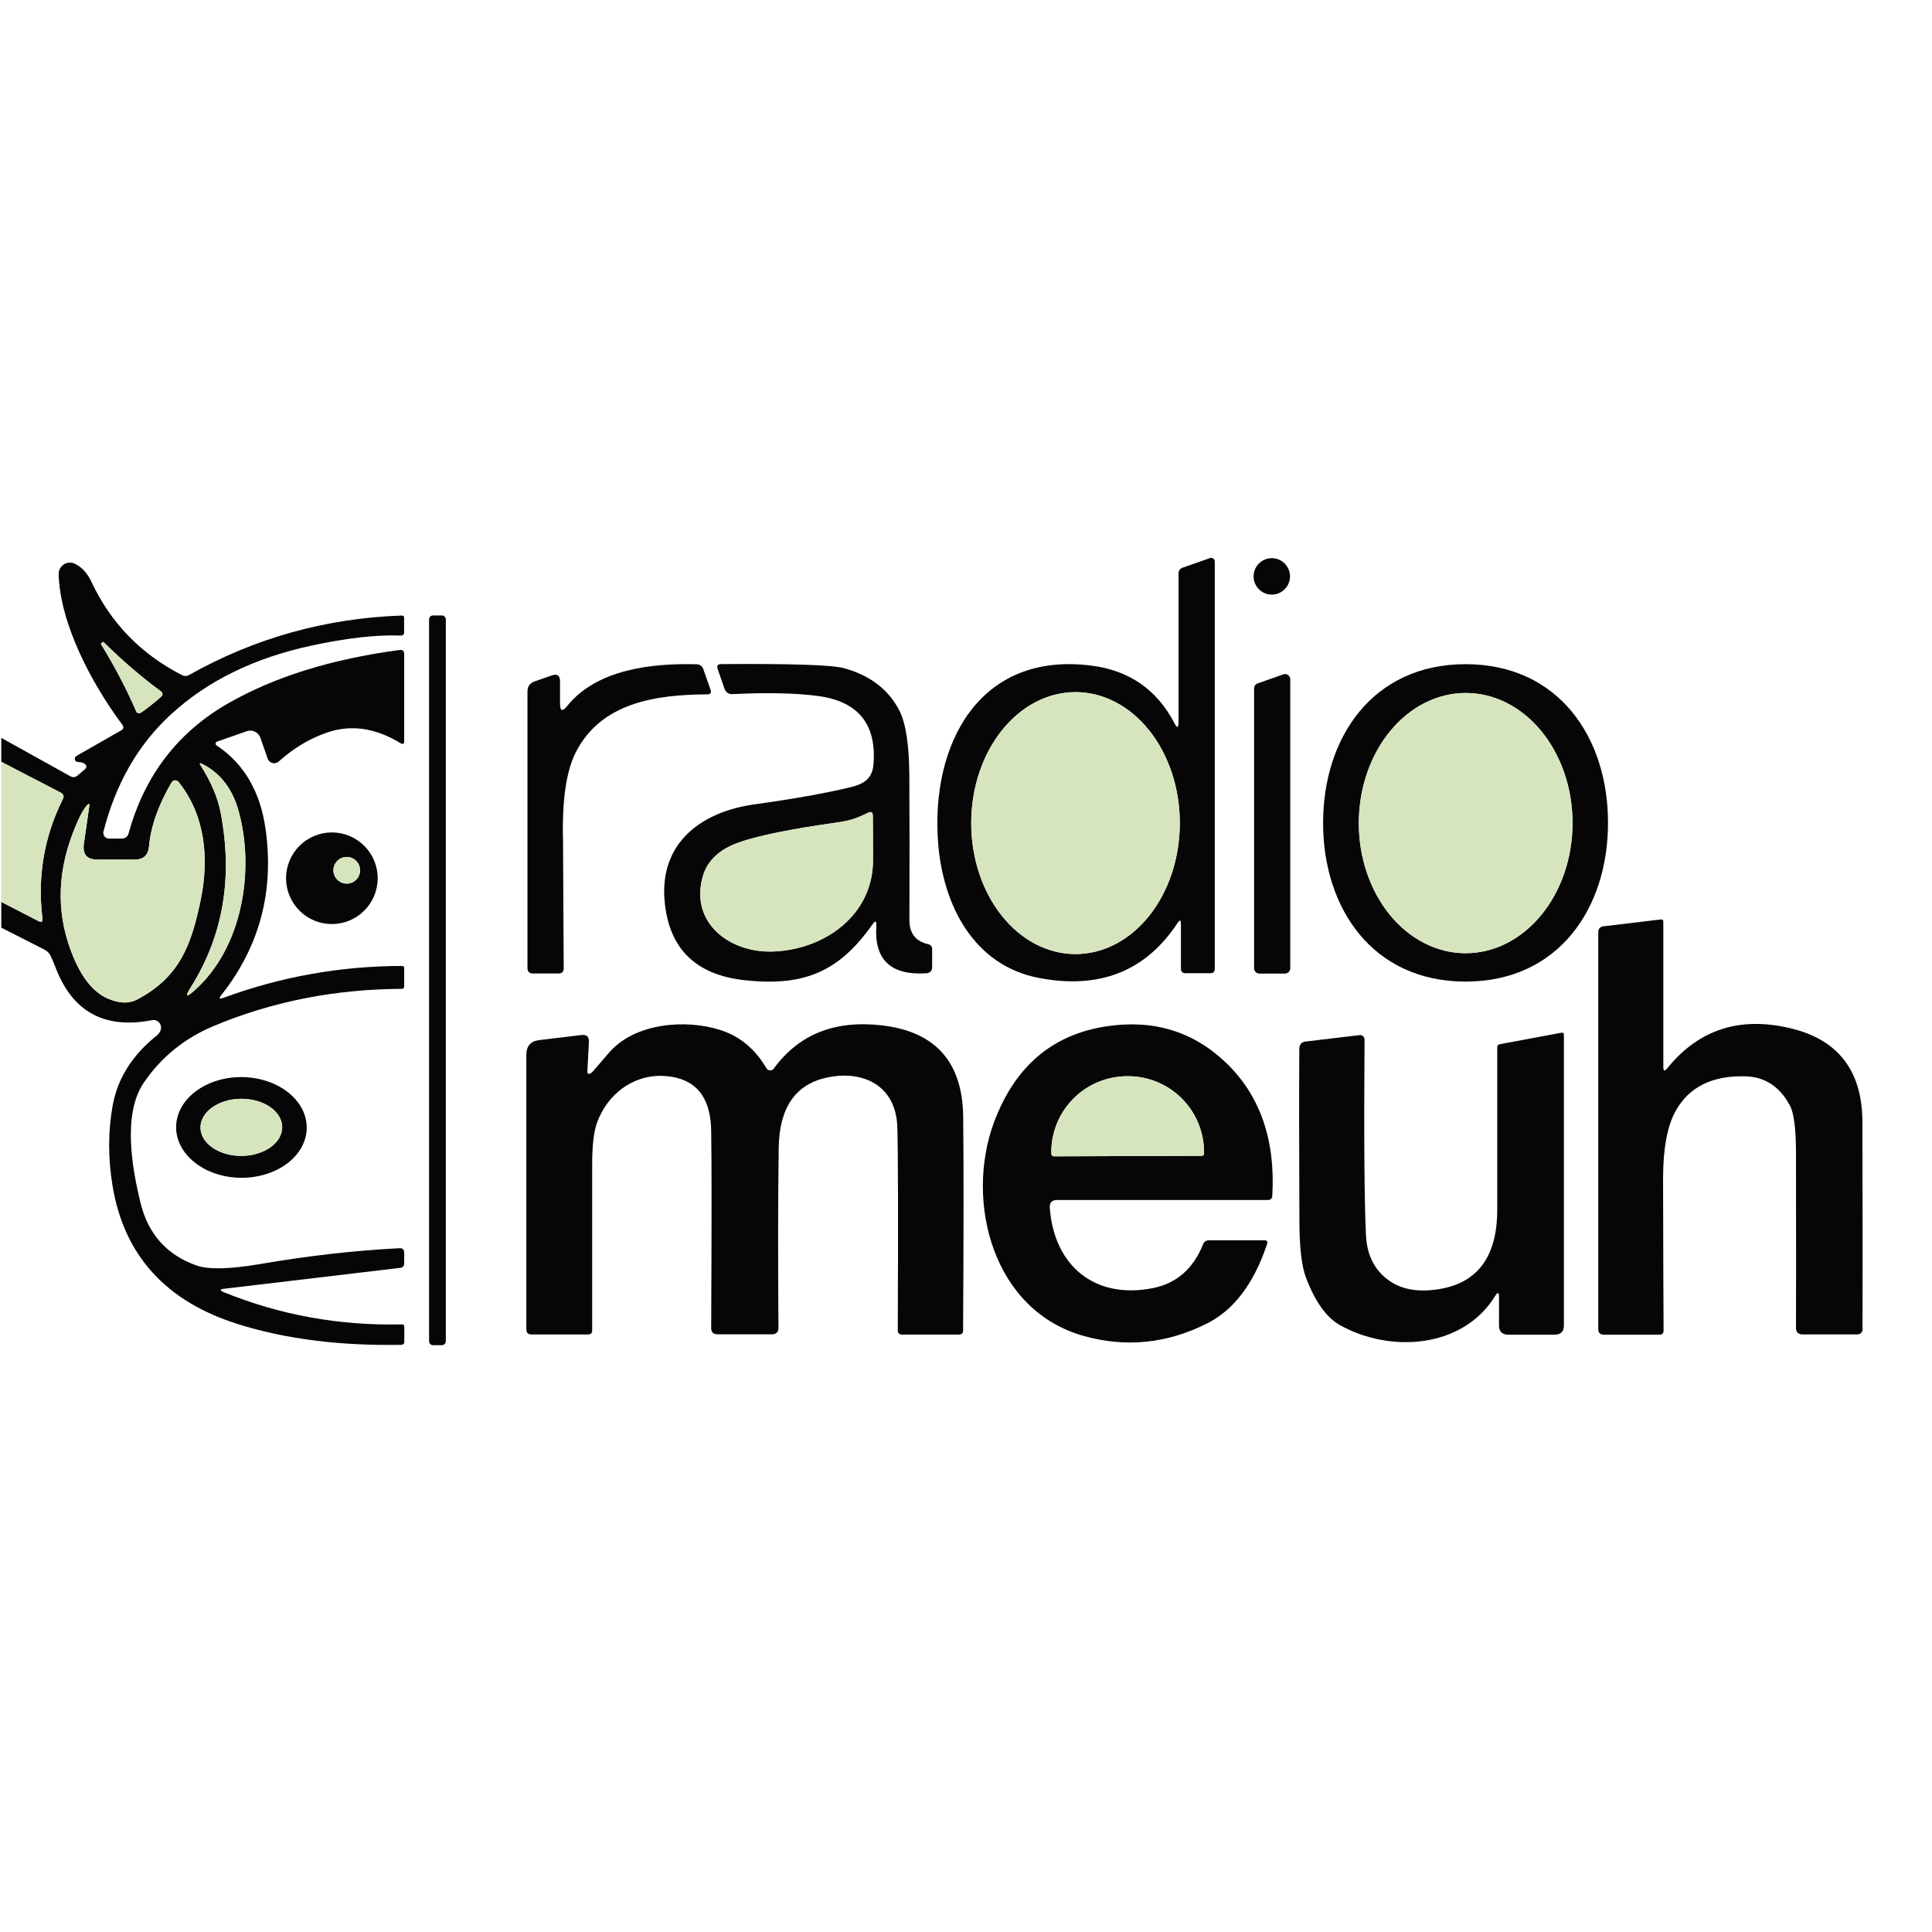 <svg width="226" height="226" viewBox="0 0 226 226" fill="none" xmlns="http://www.w3.org/2000/svg">
<path d="M137.861 84.474V67.054C137.861 66.914 137.904 66.777 137.985 66.663C138.065 66.548 138.179 66.461 138.311 66.414L141.541 65.284C141.605 65.261 141.673 65.255 141.74 65.264C141.807 65.273 141.87 65.299 141.925 65.338C141.98 65.377 142.025 65.429 142.056 65.49C142.086 65.55 142.102 65.616 142.101 65.684V113.324C142.101 113.671 141.928 113.844 141.581 113.844H138.681C138.321 113.844 138.141 113.664 138.141 113.304V108.084C138.141 107.604 138.011 107.564 137.751 107.964C134.018 113.631 128.588 115.771 121.461 114.384C113.971 112.924 110.281 105.974 109.731 98.504C108.881 87.104 114.501 76.164 127.691 77.864C132.104 78.431 135.334 80.674 137.381 84.594C137.701 85.207 137.861 85.167 137.861 84.474ZM125.811 111.604C129.047 111.604 132.15 109.99 134.438 107.117C136.726 104.244 138.011 100.347 138.011 96.284C138.011 94.272 137.696 92.28 137.082 90.421C136.469 88.562 135.571 86.874 134.438 85.451C133.305 84.028 131.96 82.9 130.48 82.13C129 81.36 127.413 80.964 125.811 80.964C124.209 80.964 122.623 81.36 121.142 82.13C119.662 82.9 118.317 84.028 117.184 85.451C116.052 86.874 115.153 88.562 114.54 90.421C113.927 92.28 113.611 94.272 113.611 96.284C113.611 100.347 114.896 104.244 117.184 107.117C119.472 109.99 122.575 111.604 125.811 111.604Z" fill="#060606"/>
<path d="M148.771 69.554C149.947 69.554 150.901 68.6 150.901 67.424C150.901 66.248 149.947 65.294 148.771 65.294C147.595 65.294 146.641 66.248 146.641 67.424C146.641 68.6 147.595 69.554 148.771 69.554Z" fill="#060606"/>
<path d="M0.151 108.514V105.504L4.491 107.744C4.858 107.931 5.014 107.821 4.961 107.414C4.368 102.507 5.164 97.861 7.351 93.474C7.518 93.147 7.438 92.897 7.111 92.724L0.151 89.114V86.314L8.211 90.794C8.518 90.967 8.798 90.947 9.051 90.734L9.911 90.004C10.184 89.771 10.171 89.544 9.871 89.324C9.711 89.211 9.458 89.147 9.111 89.134C8.958 89.134 8.848 89.064 8.781 88.924C8.734 88.824 8.738 88.714 8.791 88.594C8.824 88.521 8.894 88.454 9.001 88.394C11.934 86.727 13.661 85.741 14.181 85.434C14.468 85.261 14.511 85.041 14.311 84.774C10.821 80.114 7.021 73.054 6.861 67.164C6.856 66.94 6.908 66.719 7.012 66.521C7.116 66.322 7.268 66.154 7.455 66.031C7.642 65.908 7.858 65.835 8.081 65.817C8.304 65.8 8.528 65.841 8.731 65.934C9.558 66.321 10.214 67.034 10.701 68.074C12.968 72.894 16.505 76.531 21.311 78.984C21.578 79.117 21.845 79.111 22.111 78.964C29.791 74.637 38.091 72.317 47.011 72.004C47.184 72.004 47.271 72.091 47.271 72.264V74.014C47.271 74.058 47.262 74.102 47.244 74.142C47.227 74.183 47.201 74.22 47.168 74.251C47.136 74.282 47.097 74.306 47.054 74.322C47.012 74.338 46.967 74.345 46.921 74.344C44.054 74.237 40.554 74.631 36.421 75.524C29.755 76.957 24.281 79.637 20.001 83.564C16.174 87.077 13.541 91.647 12.101 97.274C12.077 97.371 12.075 97.473 12.096 97.571C12.117 97.669 12.159 97.761 12.221 97.84C12.283 97.919 12.362 97.983 12.452 98.027C12.542 98.071 12.641 98.094 12.741 98.094H14.221C14.661 98.094 14.938 97.884 15.051 97.464C16.918 90.704 20.805 85.637 26.711 82.264C32.118 79.171 38.791 77.094 46.731 76.034C47.098 75.981 47.281 76.141 47.281 76.514V86.694C47.281 87.027 47.138 87.107 46.851 86.934C43.938 85.154 41.088 84.734 38.301 85.674C36.248 86.374 34.351 87.507 32.611 89.074C32.511 89.163 32.391 89.226 32.262 89.258C32.132 89.29 31.997 89.289 31.868 89.257C31.74 89.224 31.621 89.16 31.524 89.07C31.427 88.981 31.354 88.869 31.311 88.744L30.461 86.304C30.352 85.991 30.124 85.734 29.826 85.59C29.527 85.445 29.184 85.425 28.871 85.534L25.381 86.754C25.339 86.77 25.301 86.798 25.273 86.834C25.246 86.87 25.228 86.913 25.223 86.959C25.218 87.004 25.225 87.05 25.244 87.091C25.263 87.133 25.293 87.168 25.331 87.194C28.551 89.327 30.468 92.624 31.081 97.084C32.075 104.331 30.341 110.774 25.881 116.414C25.581 116.794 25.658 116.901 26.111 116.734C32.838 114.254 39.808 113.007 47.021 112.994C47.194 112.994 47.281 113.081 47.281 113.254V115.384C47.281 115.577 47.184 115.674 46.991 115.674C39.158 115.707 31.814 117.161 24.961 120.034C21.595 121.447 18.888 123.641 16.841 126.614C14.321 130.294 15.431 136.584 16.441 140.714C17.328 144.354 19.501 146.791 22.961 148.024C24.368 148.531 26.895 148.471 30.541 147.844C36.101 146.891 41.491 146.281 46.711 146.014C47.091 145.994 47.281 146.171 47.281 146.544V147.834C47.282 147.949 47.241 148.06 47.165 148.147C47.09 148.233 46.985 148.289 46.871 148.304L26.231 150.754C25.704 150.814 25.684 150.947 26.171 151.154C32.758 153.834 39.705 155.091 47.011 154.924C47.198 154.917 47.291 155.007 47.291 155.194V157.004C47.291 157.084 47.259 157.162 47.201 157.22C47.143 157.277 47.064 157.311 46.981 157.314C39.761 157.447 33.371 156.637 27.811 154.884C19.378 152.224 14.495 146.824 13.161 138.684C12.634 135.471 12.638 132.367 13.171 129.374C13.738 126.187 15.444 123.454 18.291 121.174C18.658 120.874 18.841 120.547 18.841 120.194C18.841 120.064 18.811 119.936 18.756 119.819C18.7 119.702 18.619 119.599 18.519 119.517C18.418 119.434 18.301 119.375 18.175 119.344C18.05 119.312 17.918 119.309 17.791 119.334C12.231 120.421 8.464 118.361 6.491 113.154C6.251 112.541 6.051 112.077 5.891 111.764C5.738 111.471 5.514 111.247 5.221 111.094L0.151 108.514ZM17.711 82.454C18.291 81.994 18.688 81.657 18.901 81.444C18.938 81.407 18.965 81.363 18.983 81.314C19 81.265 19.007 81.213 19.002 81.161C18.997 81.109 18.982 81.058 18.955 81.012C18.929 80.966 18.894 80.925 18.851 80.894C16.571 79.214 14.338 77.297 12.151 75.144C12.091 75.084 12.014 75.094 11.921 75.174C11.821 75.247 11.794 75.321 11.841 75.394C13.448 78.007 14.811 80.614 15.931 83.214C15.953 83.263 15.984 83.307 16.023 83.343C16.063 83.379 16.11 83.406 16.16 83.423C16.21 83.439 16.264 83.444 16.316 83.437C16.368 83.43 16.417 83.412 16.461 83.384C16.721 83.224 17.138 82.914 17.711 82.454ZM23.471 89.544C24.691 91.457 25.471 93.294 25.811 95.054C27.271 102.674 26.098 109.501 22.291 115.534C21.618 116.607 21.758 116.727 22.711 115.894C28.451 110.844 29.831 101.564 27.871 94.734C27.138 92.194 25.728 90.401 23.641 89.354C23.355 89.207 23.298 89.271 23.471 89.544ZM11.411 100.554C10.171 100.554 9.638 99.941 9.811 98.714L10.441 94.324C10.488 93.997 10.401 93.954 10.181 94.194C9.688 94.734 9.121 95.854 8.481 97.554C6.594 102.541 6.641 107.371 8.621 112.044C9.668 114.517 10.995 116.104 12.601 116.804C13.934 117.391 15.088 117.427 16.061 116.914C21.031 114.274 22.371 110.554 23.461 105.344C24.481 100.504 24.041 95.394 20.881 91.464C20.832 91.402 20.769 91.353 20.696 91.321C20.624 91.29 20.544 91.276 20.465 91.282C20.385 91.288 20.308 91.313 20.239 91.355C20.171 91.397 20.113 91.455 20.071 91.524C18.518 94.177 17.638 96.674 17.431 99.014C17.338 100.041 16.774 100.554 15.741 100.554H11.411Z" fill="#060606"/>
<path d="M51.691 71.994H50.651C50.397 71.994 50.191 72.2 50.191 72.454V156.894C50.191 157.148 50.397 157.354 50.651 157.354H51.691C51.945 157.354 52.151 157.148 52.151 156.894V72.454C52.151 72.2 51.945 71.994 51.691 71.994Z" fill="#060606"/>
<path d="M11.921 75.174C12.014 75.094 12.091 75.084 12.151 75.144C14.338 77.297 16.571 79.214 18.851 80.894C18.894 80.925 18.929 80.966 18.955 81.012C18.982 81.058 18.997 81.109 19.002 81.161C19.007 81.213 19 81.265 18.983 81.314C18.965 81.363 18.938 81.407 18.901 81.444C18.688 81.657 18.291 81.994 17.711 82.454C17.138 82.914 16.721 83.224 16.461 83.384C16.417 83.412 16.368 83.43 16.316 83.437C16.264 83.444 16.21 83.439 16.16 83.423C16.11 83.406 16.063 83.379 16.023 83.343C15.984 83.307 15.953 83.263 15.931 83.214C14.811 80.614 13.448 78.007 11.841 75.394C11.794 75.321 11.821 75.247 11.921 75.174Z" fill="#D6E5BE"/>
<path d="M102.051 108.144C98.141 113.674 94.081 115.414 87.121 114.664C81.394 114.044 78.271 110.984 77.751 105.484C77.091 98.604 82.041 94.954 88.241 94.094C92.808 93.461 96.548 92.794 99.461 92.094C100.941 91.744 102.021 91.164 102.171 89.464C102.578 84.704 100.388 82.017 95.601 81.404C93.048 81.071 89.754 81.001 85.721 81.194C85.228 81.221 84.901 81.001 84.741 80.534L83.951 78.264C83.811 77.877 83.948 77.684 84.361 77.684C92.555 77.624 97.335 77.781 98.701 78.154C101.788 79.001 103.961 80.667 105.221 83.154C105.961 84.614 106.344 87.121 106.371 90.674C106.398 95.287 106.401 100.924 106.381 107.584C106.371 109.154 107.081 110.094 108.561 110.444C108.881 110.517 109.041 110.717 109.041 111.044V113.094C109.041 113.574 108.801 113.827 108.321 113.854C104.188 114.107 102.251 112.257 102.511 108.304C102.551 107.704 102.398 107.651 102.051 108.144ZM101.581 95.064C100.241 95.684 99.651 95.974 97.691 96.244C92.458 96.984 88.715 97.747 86.461 98.534C84.141 99.347 82.721 100.687 82.201 102.554C80.691 107.934 85.331 111.494 90.451 111.304C96.511 111.074 102.121 107.014 102.121 100.644C102.121 97.924 102.114 96.174 102.101 95.394C102.088 95.021 101.914 94.911 101.581 95.064Z" fill="#060606"/>
<path d="M65.511 82.304C65.511 83.191 65.788 83.287 66.341 82.594C69.791 78.284 76.271 77.564 81.471 77.704C81.878 77.717 82.148 77.917 82.281 78.304L83.121 80.684C83.241 81.044 83.111 81.224 82.731 81.224C76.641 81.254 70.331 82.214 67.371 87.964C66.238 90.177 65.734 93.627 65.861 98.314C65.868 98.561 65.894 103.547 65.941 113.274C65.941 113.674 65.745 113.874 65.351 113.874H62.351C61.918 113.874 61.701 113.657 61.701 113.224V80.904C61.701 80.304 61.984 79.904 62.551 79.704L64.541 79.014C65.188 78.787 65.511 79.014 65.511 79.694V82.304Z" fill="#060606"/>
<path d="M171.441 77.694C182.301 77.694 188.111 86.244 188.101 96.264C188.101 106.274 182.291 114.824 171.441 114.824C160.581 114.824 154.771 106.274 154.771 96.254C154.781 86.244 160.591 77.694 171.441 77.694ZM171.425 111.504C173.066 111.507 174.692 111.116 176.21 110.354C177.728 109.591 179.108 108.473 180.271 107.062C181.434 105.65 182.358 103.974 182.989 102.129C183.621 100.283 183.948 98.304 183.951 96.306C183.958 92.269 182.648 88.396 180.309 85.537C177.97 82.679 174.793 81.07 171.478 81.064C169.836 81.061 168.21 81.452 166.692 82.214C165.174 82.976 163.794 84.095 162.631 85.506C161.468 86.918 160.544 88.594 159.913 90.439C159.281 92.285 158.955 94.263 158.951 96.262C158.944 100.299 160.254 104.172 162.593 107.031C164.933 109.889 168.109 111.498 171.425 111.504Z" fill="#060606"/>
<path d="M150.321 113.884H147.311C147.149 113.884 146.994 113.82 146.88 113.705C146.765 113.591 146.701 113.436 146.701 113.274V80.514C146.702 80.388 146.742 80.266 146.816 80.164C146.889 80.062 146.992 79.985 147.111 79.944L150.121 78.884C150.213 78.852 150.312 78.843 150.408 78.856C150.505 78.87 150.597 78.907 150.676 78.964C150.756 79.021 150.82 79.096 150.865 79.183C150.909 79.27 150.932 79.366 150.931 79.464V113.274C150.931 113.436 150.867 113.591 150.752 113.705C150.638 113.82 150.483 113.884 150.321 113.884Z" fill="#060606"/>
<path d="M113.611 96.284C113.611 104.745 119.073 111.604 125.811 111.604C132.549 111.604 138.011 104.745 138.011 96.284C138.011 87.823 132.549 80.964 125.811 80.964C119.073 80.964 113.611 87.823 113.611 96.284Z" fill="#D6E5BE"/>
<path d="M158.951 96.262C158.936 104.668 164.521 111.492 171.425 111.504C178.328 111.516 183.936 104.711 183.951 96.306C183.966 87.9 178.381 81.076 171.478 81.064C164.574 81.052 158.966 87.856 158.951 96.262Z" fill="#D6E5BE"/>
<path d="M0.151 105.504V89.114L7.111 92.724C7.438 92.897 7.518 93.147 7.351 93.474C5.164 97.861 4.368 102.507 4.961 107.414C5.014 107.821 4.858 107.931 4.491 107.744L0.151 105.504Z" fill="#D6E5BE"/>
<path d="M23.471 89.544C23.298 89.271 23.355 89.207 23.641 89.354C25.728 90.401 27.138 92.194 27.871 94.734C29.831 101.564 28.451 110.844 22.711 115.894C21.758 116.727 21.618 116.607 22.291 115.534C26.098 109.501 27.271 102.674 25.811 95.054C25.471 93.294 24.691 91.457 23.471 89.544Z" fill="#D6E5BE"/>
<path d="M11.411 100.554H15.741C16.774 100.554 17.338 100.041 17.431 99.014C17.638 96.674 18.518 94.177 20.071 91.524C20.113 91.455 20.171 91.397 20.239 91.355C20.308 91.313 20.385 91.288 20.465 91.282C20.544 91.276 20.624 91.29 20.696 91.321C20.769 91.353 20.832 91.402 20.881 91.464C24.041 95.394 24.481 100.504 23.461 105.344C22.371 110.554 21.031 114.274 16.061 116.914C15.088 117.427 13.934 117.391 12.601 116.804C10.995 116.104 9.668 114.517 8.621 112.044C6.641 107.371 6.594 102.541 8.481 97.554C9.121 95.854 9.688 94.734 10.181 94.194C10.401 93.954 10.488 93.997 10.441 94.324L9.811 98.714C9.638 99.941 10.171 100.554 11.411 100.554Z" fill="#D6E5BE"/>
<path d="M97.691 96.244C99.651 95.974 100.241 95.684 101.581 95.064C101.914 94.911 102.088 95.021 102.101 95.394C102.114 96.174 102.121 97.924 102.121 100.644C102.121 107.014 96.511 111.074 90.451 111.304C85.331 111.494 80.691 107.934 82.201 102.554C82.721 100.687 84.141 99.347 86.461 98.534C88.715 97.747 92.458 96.984 97.691 96.244Z" fill="#D6E5BE"/>
<path d="M44.181 102.734C44.181 104.155 43.616 105.519 42.611 106.524C41.606 107.529 40.243 108.094 38.821 108.094C37.4 108.094 36.036 107.529 35.031 106.524C34.026 105.519 33.461 104.155 33.461 102.734C33.461 101.312 34.026 99.949 35.031 98.944C36.036 97.939 37.4 97.374 38.821 97.374C40.243 97.374 41.606 97.939 42.611 98.944C43.616 99.949 44.181 101.312 44.181 102.734ZM42.121 101.804C42.121 101.39 41.957 100.993 41.664 100.701C41.372 100.408 40.975 100.244 40.561 100.244C40.147 100.244 39.751 100.408 39.458 100.701C39.166 100.993 39.001 101.39 39.001 101.804C39.001 102.218 39.166 102.614 39.458 102.907C39.751 103.2 40.147 103.364 40.561 103.364C40.975 103.364 41.372 103.2 41.664 102.907C41.957 102.614 42.121 102.218 42.121 101.804Z" fill="#060606"/>
<path d="M40.561 103.364C41.423 103.364 42.121 102.665 42.121 101.804C42.121 100.942 41.423 100.244 40.561 100.244C39.7 100.244 39.001 100.942 39.001 101.804C39.001 102.665 39.7 103.364 40.561 103.364Z" fill="#D6E5BE"/>
<path d="M194.571 124.834C194.571 125.294 194.718 125.347 195.011 124.994C198.691 120.421 203.518 118.854 209.491 120.294C215.058 121.634 217.848 125.291 217.861 131.264C217.888 142.911 217.891 150.997 217.871 155.524C217.871 155.675 217.811 155.82 217.704 155.927C217.597 156.034 217.452 156.094 217.301 156.094H210.871C210.351 156.094 210.091 155.834 210.091 155.314C210.104 152.381 210.104 145.541 210.091 134.794C210.084 132.014 209.844 130.184 209.371 129.304C208.178 127.091 206.434 125.957 204.141 125.904C200.274 125.804 197.561 127.161 196.001 129.974C195.028 131.741 194.541 134.377 194.541 137.884C194.561 146.504 194.581 152.421 194.601 155.634C194.608 155.961 194.448 156.124 194.121 156.124H187.601C187.174 156.124 186.961 155.907 186.961 155.474V108.994C186.96 108.838 187.017 108.688 187.12 108.571C187.224 108.455 187.366 108.381 187.521 108.364L194.281 107.554C194.474 107.534 194.571 107.621 194.571 107.814V124.834Z" fill="#060606"/>
<path d="M69.251 125.444C69.271 125.431 69.945 124.654 71.271 123.114C74.251 119.664 80.231 119.164 84.341 120.514C86.568 121.241 88.338 122.721 89.651 124.954C89.695 125.028 89.757 125.09 89.83 125.135C89.904 125.18 89.987 125.207 90.072 125.211C90.157 125.216 90.242 125.2 90.319 125.164C90.395 125.128 90.462 125.073 90.511 125.004C93.418 121.017 97.598 119.327 103.051 119.934C109.384 120.627 112.591 124.191 112.671 130.624C112.731 135.877 112.728 144.211 112.661 155.624C112.661 155.951 112.494 156.114 112.161 156.114H105.461C105.402 156.114 105.344 156.102 105.29 156.079C105.236 156.057 105.187 156.023 105.146 155.982C105.105 155.94 105.073 155.89 105.052 155.835C105.03 155.781 105.02 155.723 105.021 155.664C105.074 142.184 105.054 134.214 104.961 131.754C104.781 126.954 100.901 125.104 96.621 126.074C92.995 126.901 91.151 129.641 91.091 134.294C91.011 139.721 91.001 146.757 91.061 155.404C91.061 155.584 90.99 155.757 90.862 155.885C90.734 156.012 90.561 156.084 90.381 156.084H83.931C83.438 156.084 83.191 155.837 83.191 155.344C83.251 143.304 83.251 135.604 83.191 132.244C83.131 128.751 81.761 126.691 79.081 126.064C74.991 125.104 71.251 127.464 69.841 131.324C69.461 132.357 69.271 133.994 69.271 136.234C69.271 146.961 69.271 153.424 69.271 155.624C69.271 155.944 69.108 156.104 68.781 156.104H62.181C61.775 156.104 61.571 155.904 61.571 155.504V123.384C61.571 122.357 62.081 121.784 63.101 121.664L68.021 121.074C68.635 121.007 68.924 121.281 68.891 121.894L68.711 125.274C68.691 125.674 68.871 125.731 69.251 125.444Z" fill="#060606"/>
<path d="M123.651 140.374C123.044 140.374 122.761 140.677 122.801 141.284C123.301 148.124 128.111 152.014 134.841 150.684C137.628 150.131 139.598 148.407 140.751 145.514C140.804 145.386 140.894 145.278 141.007 145.201C141.121 145.125 141.255 145.084 141.391 145.084H147.911C148.211 145.084 148.314 145.227 148.221 145.514C146.688 150.127 144.348 153.227 141.201 154.814C136.541 157.161 131.751 157.654 126.831 156.294C116.091 153.324 112.881 140.524 116.251 131.354C118.658 124.827 123.011 121.067 129.311 120.074C134.844 119.207 139.541 120.617 143.401 124.304C147.394 128.124 149.204 133.314 148.831 139.874C148.811 140.207 148.634 140.374 148.301 140.374H123.651ZM123.271 135.264L140.571 135.204C140.608 135.204 140.644 135.197 140.678 135.183C140.712 135.169 140.743 135.148 140.769 135.122C140.795 135.096 140.816 135.065 140.83 135.031C140.844 134.997 140.851 134.961 140.851 134.924L140.841 134.734C140.837 133.569 140.604 132.416 140.154 131.342C139.704 130.267 139.046 129.292 138.219 128.471C137.392 127.65 136.411 127 135.332 126.558C134.253 126.115 133.097 125.89 131.931 125.894H131.831C130.665 125.898 129.511 126.131 128.435 126.581C127.359 127.03 126.383 127.687 125.561 128.513C124.739 129.34 124.088 130.32 123.646 131.397C123.203 132.475 122.977 133.629 122.981 134.794L122.991 134.984C122.991 135.058 123.021 135.129 123.073 135.182C123.126 135.234 123.197 135.264 123.271 135.264Z" fill="#060606"/>
<path d="M175.351 151.724C175.351 151.151 175.201 151.107 174.901 151.594C171.091 157.794 162.551 158.264 156.751 155.014C155.171 154.134 153.844 152.281 152.771 149.454C152.271 148.154 152.014 145.987 152.001 142.954C151.961 133.874 151.958 127.114 151.991 122.674C151.998 122.174 152.251 121.894 152.751 121.834L159.041 121.084C159.114 121.075 159.188 121.083 159.259 121.105C159.329 121.127 159.393 121.164 159.448 121.213C159.503 121.262 159.547 121.323 159.577 121.39C159.606 121.457 159.622 121.53 159.621 121.604C159.541 133.037 159.598 140.674 159.791 144.514C159.911 146.941 160.878 148.747 162.691 149.934C164.078 150.841 165.861 151.144 168.041 150.844C172.781 150.191 175.148 147.077 175.141 141.504C175.141 140.517 175.141 134.181 175.141 122.494C175.142 122.412 175.17 122.334 175.221 122.272C175.272 122.21 175.343 122.168 175.421 122.154L182.651 120.804C182.844 120.771 182.941 120.854 182.941 121.054V155.044C182.941 155.764 182.581 156.124 181.861 156.124H176.421C175.708 156.124 175.351 155.767 175.351 155.054V151.724Z" fill="#060606"/>
<path d="M123.271 135.264C123.197 135.264 123.126 135.234 123.073 135.182C123.021 135.129 122.991 135.058 122.991 134.984L122.981 134.794C122.977 133.629 123.203 132.475 123.646 131.397C124.088 130.32 124.739 129.34 125.561 128.513C126.383 127.687 127.359 127.03 128.435 126.581C129.511 126.131 130.665 125.898 131.831 125.894H131.931C133.097 125.89 134.253 126.115 135.332 126.558C136.411 127 137.392 127.65 138.219 128.471C139.046 129.292 139.704 130.267 140.154 131.342C140.604 132.416 140.837 133.569 140.841 134.734L140.851 134.924C140.851 134.961 140.844 134.997 140.83 135.031C140.816 135.065 140.795 135.096 140.769 135.122C140.743 135.148 140.712 135.169 140.678 135.183C140.644 135.197 140.608 135.204 140.571 135.204L123.271 135.264Z" fill="#D6E5BE"/>
<path d="M35.881 131.937C35.876 132.711 35.673 133.475 35.284 134.187C34.895 134.899 34.328 135.544 33.614 136.086C32.901 136.628 32.056 137.056 31.127 137.346C30.198 137.635 29.203 137.781 28.2 137.774C27.197 137.767 26.204 137.608 25.279 137.305C24.355 137.003 23.515 136.563 22.81 136.011C22.104 135.459 21.546 134.806 21.167 134.089C20.788 133.371 20.596 132.604 20.601 131.831C20.607 131.057 20.81 130.293 21.199 129.581C21.587 128.869 22.155 128.223 22.868 127.681C23.581 127.139 24.427 126.711 25.355 126.422C26.284 126.132 27.279 125.987 28.282 125.994C29.285 126.001 30.278 126.16 31.203 126.463C32.128 126.765 32.967 127.205 33.672 127.757C34.378 128.309 34.936 128.962 35.315 129.679C35.694 130.396 35.886 131.164 35.881 131.937ZM33.011 131.849C33.009 131.41 32.883 130.977 32.641 130.573C32.398 130.169 32.044 129.802 31.599 129.494C31.153 129.187 30.625 128.943 30.044 128.779C29.463 128.614 28.841 128.531 28.214 128.534C26.946 128.541 25.732 128.899 24.839 129.53C23.946 130.161 23.447 131.013 23.451 131.899C23.453 132.338 23.579 132.771 23.822 133.175C24.064 133.579 24.418 133.945 24.864 134.253C25.309 134.561 25.837 134.804 26.418 134.969C26.999 135.134 27.621 135.217 28.249 135.214C29.516 135.207 30.73 134.849 31.623 134.218C32.517 133.587 33.016 132.735 33.011 131.849Z" fill="#060606"/>
<path d="M28.249 135.214C30.889 135.2 33.021 133.694 33.011 131.849C33.001 130.004 30.854 128.52 28.214 128.534C25.574 128.548 23.442 130.054 23.451 131.899C23.461 133.744 25.609 135.228 28.249 135.214Z" fill="#D6E5BE"/>
</svg>
